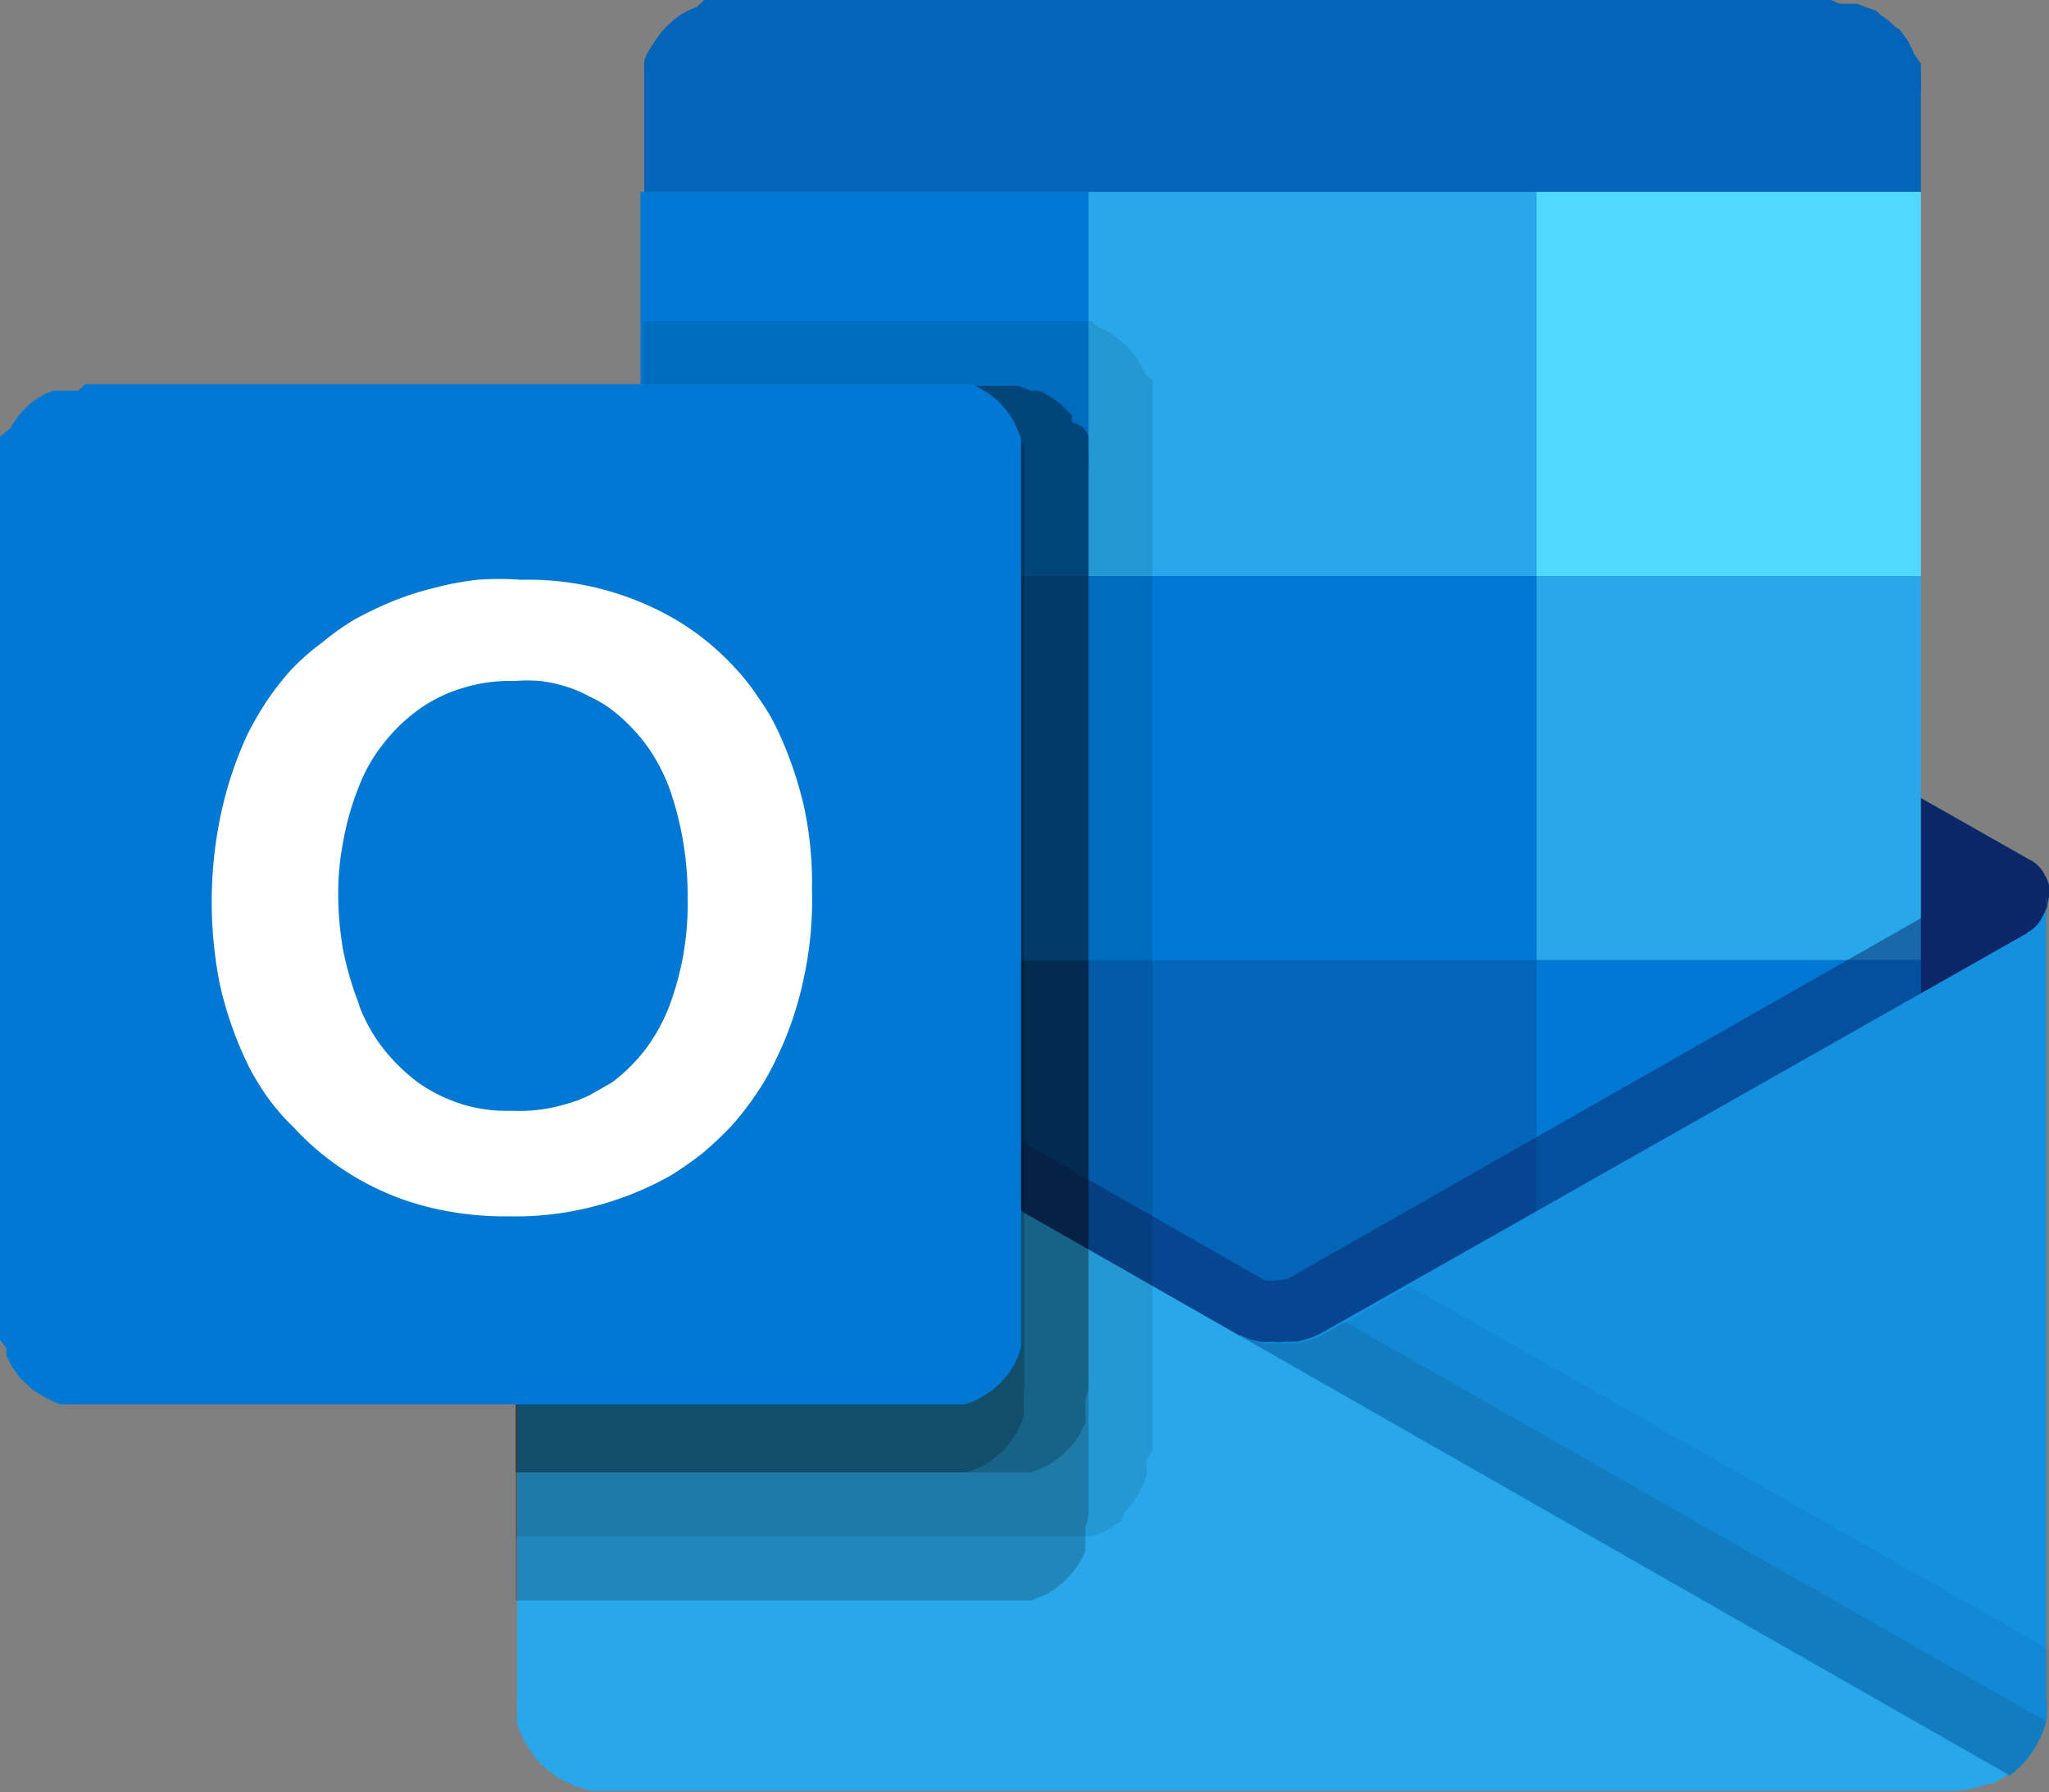 <svg xmlns="http://www.w3.org/2000/svg" xmlns:xlink="http://www.w3.org/1999/xlink" viewBox="0 0 38.23 33.45"><rect x="0" y="0" width="38.23" height="33.45" fill="#808080" stroke="none"/><defs><style>.cls-1{fill:none;}.cls-2{fill:#0364b8;}.cls-3{fill:#0a2767;}.cls-4{fill:#28a8ea;}.cls-5{fill:#0078d4;}.cls-6{fill:#50d9ff;}.cls-7{fill:#064a8c;}.cls-11,.cls-13,.cls-15,.cls-8{isolation:isolate;}.cls-8{opacity:0.5;}.cls-9{clip-path:url(#clip-path);}.cls-10{fill:#1490df;}.cls-11{opacity:0.05;}.cls-12{clip-path:url(#clip-path-2);}.cls-13{opacity:0.1;}.cls-14{clip-path:url(#clip-path-4);}.cls-15{opacity:0.2;}.cls-16{clip-path:url(#clip-path-5);}.cls-17{clip-path:url(#clip-path-6);}.cls-18{clip-path:url(#clip-path-7);}.cls-19{fill:#fff;}</style><clipPath id="clip-path"><rect class="cls-1" x="9.54" y="15.52" width="28.7" height="13.16"/></clipPath><clipPath id="clip-path-2"><rect class="cls-1" x="22.68" y="23.88" width="15.56" height="9.57"/></clipPath><clipPath id="clip-path-4"><rect class="cls-1" x="9.54" y="5.96" width="11.97" height="22.71"/></clipPath><clipPath id="clip-path-5"><rect class="cls-1" x="9.54" y="7.15" width="10.78" height="22.73"/></clipPath><clipPath id="clip-path-6"><rect class="cls-1" x="9.54" y="7.15" width="10.78" height="20.33"/></clipPath><clipPath id="clip-path-7"><rect class="cls-1" x="9.54" y="7.15" width="9.59" height="20.33"/></clipPath></defs><g id="Layer_2" data-name="Layer 2"><g id="สามภาพ"><path class="cls-2" d="M34.16,0H13.46L13.3,0l-.16,0L13,.13,12.83.2l-.14.08-.13.1-.12.11-.11.12-.1.14-.09.14L12.07,1a.88.88,0,0,0-.05.15.94.94,0,0,0,0,.16l0,.16V3.58L23.52,7.17,35.84,3.58V1.68a1,1,0,0,0,0-.17.88.88,0,0,0,0-.16c0-.05,0-.11,0-.16L35.71,1a.69.69,0,0,0-.07-.15.64.64,0,0,0-.08-.14l-.1-.14L35.35.49,35.23.38l-.14-.1L35,.2,34.8.13,34.65.07l-.16,0-.16,0Z"/><path class="cls-3" d="M37.81,18.4a12.37,12.37,0,0,0,.42-1.67.76.76,0,0,0,0-.21.64.64,0,0,0-.08-.19.61.61,0,0,0-.29-.29h0l-13-7.38a1,1,0,0,0-.17-.1,1.64,1.64,0,0,0-.39-.14,1.84,1.84,0,0,0-.41-.05,1.92,1.92,0,0,0-.41.05,1.74,1.74,0,0,0-.38.14l-.18.1L10,16h0a.66.66,0,0,0-.17.12.83.83,0,0,0-.21.36,1.49,1.49,0,0,0,0,.21A12.37,12.37,0,0,0,10,18.4l13.72,10Z"/><polygon class="cls-4" points="28.67 3.58 20.31 3.58 17.89 7.17 20.31 10.75 28.67 17.92 35.84 17.92 35.84 10.75 28.67 3.58"/><rect class="cls-5" x="11.95" y="3.58" width="8.36" height="7.17"/><rect class="cls-6" x="28.67" y="3.58" width="7.17" height="7.17"/><polygon class="cls-2" points="28.67 17.92 20.31 10.75 11.95 10.75 11.95 17.92 20.31 25.09 33.25 27.2 28.67 17.92"/><rect class="cls-5" x="20.31" y="10.75" width="8.36" height="7.17"/><rect class="cls-7" x="11.95" y="17.92" width="8.36" height="7.17"/><rect class="cls-5" x="28.67" y="17.92" width="7.17" height="7.17"/><g class="cls-8"><g class="cls-9"><path class="cls-3" d="M24.12,27.74,10,17.46l.59-1,13,7.43a.69.69,0,0,0,.25,0,.54.54,0,0,0,.25-.06l13.06-7.44.59,1Z"/></g></g><path class="cls-10" d="M37.83,17.41h0l-13,7.37-.2.11a1.33,1.33,0,0,1-.21.09l-.22.06-.22,0a.88.88,0,0,1-.23,0,.91.91,0,0,1-.23,0L23.33,25l-.21-.09L27.63,31l9.86,2.14h0a1.7,1.7,0,0,0,.31-.29,1.41,1.41,0,0,0,.23-.35,1.43,1.43,0,0,0,.15-.39,2,2,0,0,0,0-.42V16.73a.69.69,0,0,1,0,.2.64.64,0,0,1-.08.19.61.61,0,0,1-.29.29Z"/><g class="cls-11"><g class="cls-12"><path d="M38.23,31.66v-.88L26.3,24l-1.44.82-.2.11a1.33,1.33,0,0,1-.21.09l-.22.06-.22,0a.88.88,0,0,1-.23,0,.91.91,0,0,1-.23,0L23.33,25l-.21-.09L27.63,31l9.86,2.14h0a1.7,1.7,0,0,0,.31-.29,1.41,1.41,0,0,0,.23-.35,1.43,1.43,0,0,0,.15-.39A2,2,0,0,0,38.23,31.66Z"/></g></g><g class="cls-13"><g class="cls-12"><path d="M38.17,32.12,25.1,24.67l-.24.13-.2.11a1.33,1.33,0,0,1-.21.09l-.22.05a.83.83,0,0,1-.22,0,.88.88,0,0,1-.23,0,.91.91,0,0,1-.23,0L23.33,25l-.21-.09L27.63,31l9.86,2.14h0a1.6,1.6,0,0,0,.42-.44,1.64,1.64,0,0,0,.26-.55Z"/></g></g><path class="cls-4" d="M10,17.43h0l0,0a.61.61,0,0,1-.16-.12l-.12-.16a1.07,1.07,0,0,1-.07-.19.62.62,0,0,1,0-.19V31.66a.91.91,0,0,0,0,.17,1.1,1.1,0,0,0,0,.18c0,.06,0,.11,0,.17l.06.16.08.16.09.15.1.15.12.13.13.11.14.11.15.09.16.07a.58.58,0,0,0,.17.06l.17.05.17,0H36.44a1.67,1.67,0,0,0,.44-.06.74.74,0,0,0,.21-.07l.08,0a1.48,1.48,0,0,0,.27-.16s0,0,.05,0Z"/><g class="cls-13"><g class="cls-14"><path d="M21.5,27.08V7.41l0-.15a.75.75,0,0,0,0-.16A.78.78,0,0,0,21.38,7a.61.61,0,0,0-.07-.14,1,1,0,0,0-.08-.14.94.94,0,0,0-.09-.12L21,6.44l-.12-.1-.13-.1-.13-.08-.14-.06L20.37,6l-.15,0-.15,0H12v8.91L10,16h0a.52.52,0,0,0-.17.12.83.83,0,0,0-.21.36,1.49,1.49,0,0,0,0,.21h0V28.67H20.07l.15,0,.15,0,.15-.05a.61.61,0,0,0,.14-.07.57.57,0,0,0,.13-.08l.13-.09L21,28.2l.1-.11a.6.6,0,0,0,.09-.13.57.57,0,0,0,.08-.13.91.91,0,0,0,.07-.14.88.88,0,0,0,.05-.15.83.83,0,0,0,0-.15l0-.15Z"/></g></g><g class="cls-15"><g class="cls-16"><path d="M20.31,28.27V8.76a.92.92,0,0,0,0-.16.77.77,0,0,0,0-.15s0-.1,0-.15,0-.1,0-.15-.05-.09-.07-.14A.57.57,0,0,0,20,7.88L20,7.75l-.11-.11-.11-.11-.13-.09-.13-.08-.14-.07-.15,0L19,7.2l-.16,0H12v7.71L10,16h0a.52.52,0,0,0-.17.12.83.83,0,0,0-.21.36,1.49,1.49,0,0,0,0,.21h0V29.87h9.31l.16,0,.15,0,.15-.06.14-.06.13-.08.13-.1.11-.1.11-.12.09-.12a1,1,0,0,0,.08-.14s.05-.09.07-.14l0-.14s0-.1,0-.16a.77.77,0,0,0,0-.15A.81.81,0,0,0,20.31,28.27Z"/></g></g><g class="cls-15"><g class="cls-17"><path d="M20.31,25.88V8.76a.92.92,0,0,0,0-.16.77.77,0,0,0,0-.15s0-.1,0-.15,0-.1,0-.15-.05-.09-.07-.14A.57.57,0,0,0,20,7.88L20,7.75l-.11-.11-.11-.11-.13-.09-.13-.08-.14-.07-.15,0L19,7.2l-.16,0H12v7.71L10,16h0a.52.52,0,0,0-.17.12.83.83,0,0,0-.21.36,1.49,1.49,0,0,0,0,.21h0V27.48h9.31l.16,0,.15,0,.15-.06.14-.06.13-.08.13-.1.11-.1.11-.12.09-.12a1,1,0,0,0,.08-.14s.05-.09.07-.14,0-.09,0-.14,0-.1,0-.15a1,1,0,0,0,0-.16A.81.81,0,0,0,20.31,25.88Z"/></g></g><g class="cls-15"><g class="cls-18"><path d="M19.11,25.88V8.6l0-.15a.83.83,0,0,0,0-.15A.88.88,0,0,0,19,8.15L18.93,8l-.09-.13a.6.6,0,0,0-.09-.13l-.1-.11-.12-.11-.12-.09-.14-.08a.61.61,0,0,0-.14-.07l-.15,0-.15,0-.15,0H12v7.71L10,16h0a.52.52,0,0,0-.17.12.83.83,0,0,0-.21.36,1.49,1.49,0,0,0,0,.21h0V27.48h8.12l.15,0,.15,0,.15-.06.14-.06.14-.08.12-.1.12-.1.1-.12a.94.94,0,0,0,.09-.12l.09-.14.06-.14a.58.58,0,0,0,.05-.14.83.83,0,0,0,0-.15l0-.16Z"/></g></g><path class="cls-5" d="M1.59,7.17H17.68l.15,0,.15,0,.15,0a.61.61,0,0,1,.14.07l.14.08.12.09.12.1.1.12a.64.64,0,0,1,.1.13l.08.13.06.14.06.15,0,.15,0,.15V24.85l0,.15,0,.15L19,25.3l-.06.14-.08.13a.64.64,0,0,1-.1.13l-.1.12-.12.1-.12.09-.14.08a.61.61,0,0,1-.14.07l-.15.05-.15,0-.15,0H1.44l-.16,0-.15,0L1,26.16l-.14-.07L.71,26a.6.6,0,0,1-.13-.09l-.11-.1L.36,25.7l-.09-.13a.57.57,0,0,1-.08-.13.91.91,0,0,1-.07-.14.88.88,0,0,1,0-.15A.83.83,0,0,1,0,25a.77.77,0,0,1,0-.15.92.92,0,0,1,0-.16V8.76A.92.92,0,0,1,0,8.6a.77.77,0,0,1,0-.15.83.83,0,0,1,0-.15.88.88,0,0,1,0-.15L.19,8a.57.57,0,0,1,.08-.13l.09-.13.11-.12.11-.1.13-.09.13-.08L1,7.29l.15,0,.15,0,.16,0Z"/><path class="cls-19" d="M6.71,18.79a3.1,3.1,0,0,0,.45.79,3.52,3.52,0,0,0,.65.63,3,3,0,0,0,.82.4,2.81,2.81,0,0,0,.91.12,3,3,0,0,0,1-.12,2.54,2.54,0,0,0,.46-.17l.42-.24a3.23,3.23,0,0,0,.64-.64,3.36,3.36,0,0,0,.43-.79,5.41,5.41,0,0,0,.34-2,6.06,6.06,0,0,0-.32-2,3.43,3.43,0,0,0-.41-.81,3.34,3.34,0,0,0-.63-.67A2.14,2.14,0,0,0,11,13a2.25,2.25,0,0,0-.45-.19,2.46,2.46,0,0,0-.47-.1,2.72,2.72,0,0,0-.49,0,2.88,2.88,0,0,0-.92.12,2.71,2.71,0,0,0-.84.4,3.14,3.14,0,0,0-.67.64,3,3,0,0,0-.46.8,5.07,5.07,0,0,0-.29,1,5.16,5.16,0,0,0-.1,1,6.2,6.2,0,0,0,.09,1.05,6.1,6.1,0,0,0,.29,1ZM4.62,13.7A5.93,5.93,0,0,1,5,13.05a5.09,5.09,0,0,1,.46-.58A4.38,4.38,0,0,1,6,12a5,5,0,0,1,.6-.43,7,7,0,0,1,.73-.35,5.44,5.44,0,0,1,.78-.25,5.37,5.37,0,0,1,.8-.15,5.49,5.49,0,0,1,.81,0,5.46,5.46,0,0,1,2.88.74,4.83,4.83,0,0,1,1.11.9,4,4,0,0,1,.44.56,3.76,3.76,0,0,1,.36.61A7.12,7.12,0,0,1,15,15.05a6.77,6.77,0,0,1,.15,1.56A6.88,6.88,0,0,1,15,18.24a6.45,6.45,0,0,1-.53,1.55,4.45,4.45,0,0,1-.37.64,5.26,5.26,0,0,1-.45.58,6.51,6.51,0,0,1-.54.51,6.42,6.42,0,0,1-.6.42,5.86,5.86,0,0,1-1.45.58,5.77,5.77,0,0,1-1.55.18A6,6,0,0,1,8,22.53a5.11,5.11,0,0,1-2-1,4.79,4.79,0,0,1-.52-.49A4.09,4.09,0,0,1,5,20.49a4.72,4.72,0,0,1-.37-.61,7,7,0,0,1-.52-1.47,7.88,7.88,0,0,1,0-3.16,7,7,0,0,1,.51-1.55Z"/></g></g></svg>